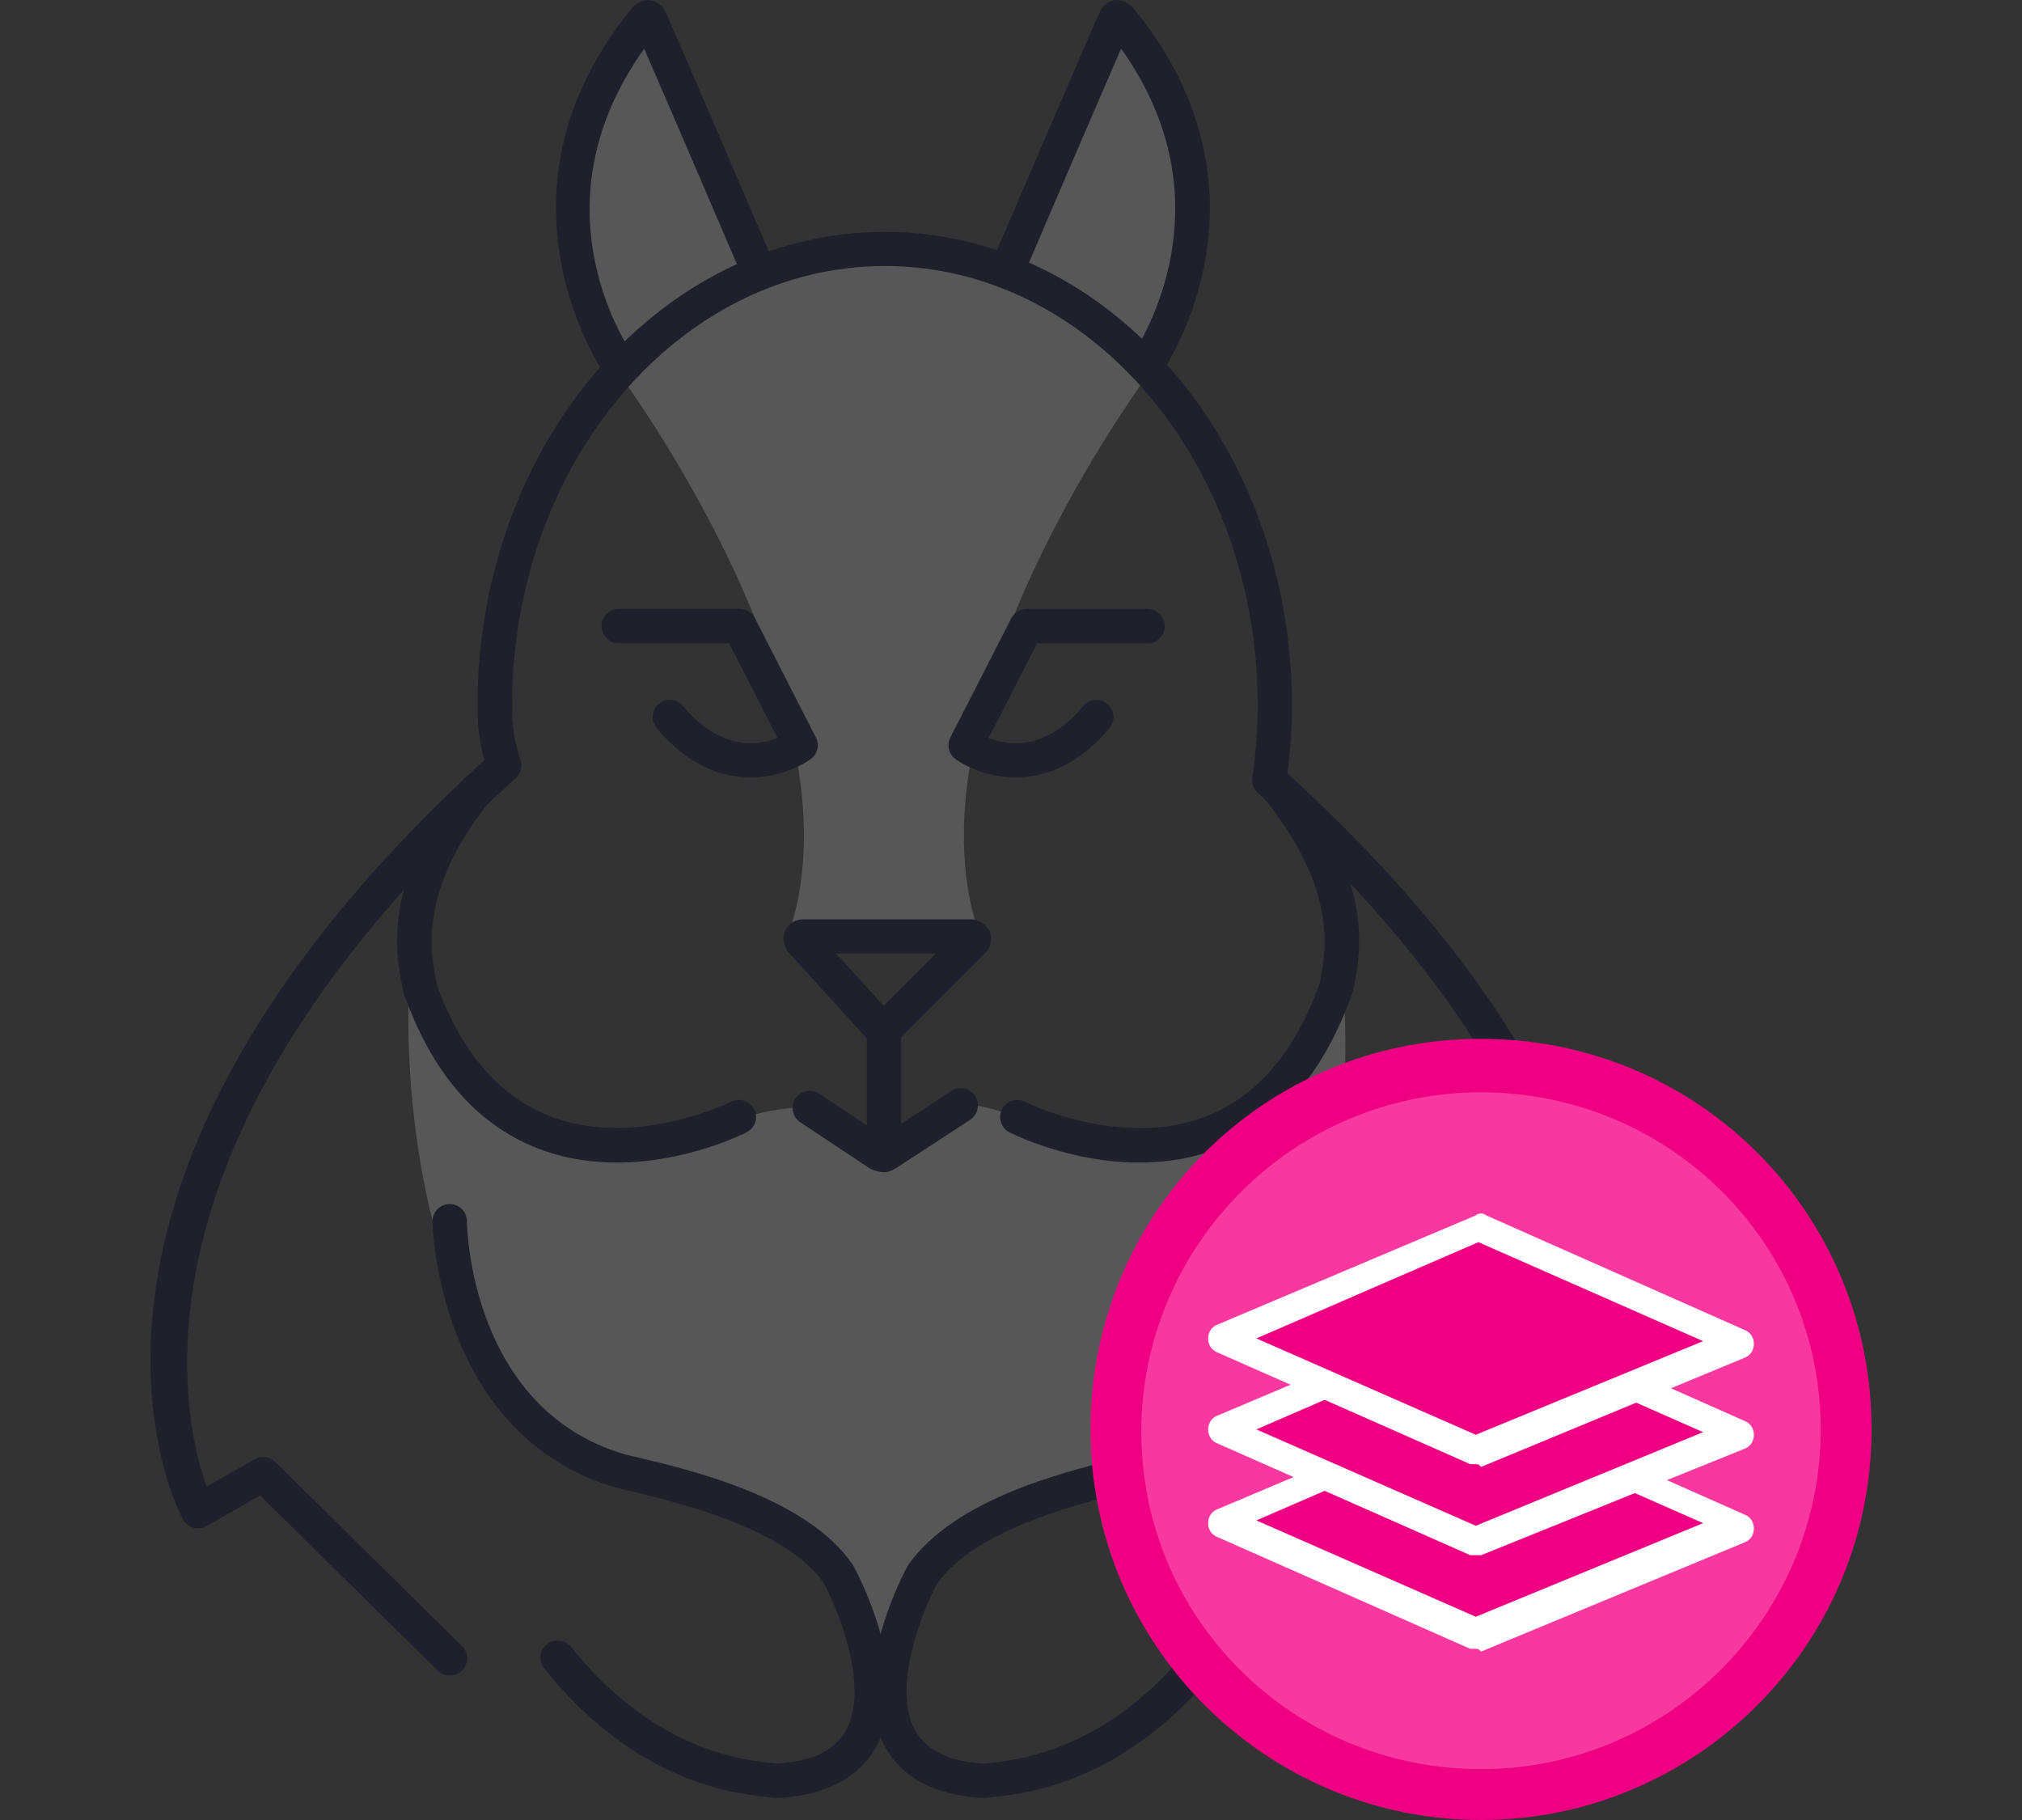 <?xml version="1.0" encoding="utf-8"?>
<!-- Generator: Adobe Illustrator 26.1.0, SVG Export Plug-In . SVG Version: 6.00 Build 0)  -->
<svg version="1.1" id="Layer_1" xmlns="http://www.w3.org/2000/svg" xmlns:xlink="http://www.w3.org/1999/xlink" x="0px" y="0px"
	 viewBox="0 0 200 180" style="enable-background:new 0 0 200 180;" xml:space="preserve">
<rect x="0" y="0" width="200" height="180" fill="#333333" stroke="none"/>
<style type="text/css">
	.st0{clip-path:url(#SVGID_00000169527557170416442370000008214467689197868701_);}
	.st1{opacity:0.25;fill:#C5C7C8;enable-background:new    ;}
	.st2{fill:#1F202C;}
	.st3{fill:#F9389F;}
	.st4{fill:#EF0083;}
	.st5{fill:#FFFFFF;}
	.st6{clip-path:url(#SVGID_00000049910983988422966700000006327578648396184481_);}
	.st7{clip-path:url(#SVGID_00000026871848724918928970000016782660873593852065_);}
</style>
<g>
	<g>
		<defs>
			<rect id="SVGID_00000159429707179739480430000011055556547914458759_" x="14.88" width="144.8" height="177.82"/>
		</defs>
		<clipPath id="SVGID_00000082354430121885071430000016609386685938709127_">
			<use xlink:href="#SVGID_00000159429707179739480430000011055556547914458759_"  style="overflow:visible;"/>
		</clipPath>
		<g style="clip-path:url(#SVGID_00000082354430121885071430000016609386685938709127_);">
			<path class="st1" d="M61.16,35.7c0,0-11.93-15.58,2.86-34.51l10.98,25.88L61.16,35.7z"/>
			<path class="st1" d="M99.59,27.07l10.98-25.89c14.8,18.93,2.86,34.51,2.86,34.51L99.59,27.07L99.59,27.07z"/>
			<path class="st1" d="M129.85,83.31c0.48,0.96,2.93,10.57,2.69,11.53c-1.19,3.83-2.62,7.1-4.98,11.09
				c-2.29,3.67-10.39,6.99-15.11,6.72c-4.77,3.12-11.93-3.82-17.42-3.34c-5.83,6.18-10.75,4.04-14.93,0.26
				c-4.3-0.24-7.64,1.59-13.28,2.55c-6.85,1.31-16.56,0.1-19.42-4.45c-4.36-6.94-8.12-11.53-4-25.28
				c-6.21,11.74-4.26,59.46,19.84,63.29c23.15,3.6,23.63,18.7,23.63,19.89c0,0-0.48-16.3,23.63-19.89
				C134.6,141.61,136.3,97.72,129.85,83.31L129.85,83.31z"/>
			<path class="st1" d="M113.67,36.9c-9.31-11.02-25.54-11.26-26.25-11.5c-0.72,0-17.18,0.24-26.25,11.5c0,0,24.35,32.6,16.95,55.12
				l9.31,0.72l9.31-0.72C89.33,69.49,113.67,36.9,113.67,36.9z"/>
			<path class="st2" d="M44.47,165.7c-0.43,0-0.86-0.16-1.19-0.49l-17.55-17.3l-5.3,3.02c-0.4,0.23-0.88,0.28-1.31,0.16
				c-0.44-0.13-0.81-0.42-1.03-0.83c-0.71-1.32-16.67-32.61,29.82-75.08c-0.44-1.58-0.68-3.08-0.68-5.36
				c0-25.86,18.07-46.89,40.28-46.89c22.21,0,40.28,21.04,40.28,46.89c0,2.1-0.15,4.29-0.45,6.67
				c46.69,42.57,29.33,72.53,28.56,73.79c-0.47,0.79-1.49,1.07-2.29,0.59l-5.3-3.03l-17.55,17.3c-0.66,0.66-1.74,0.65-2.4-0.01
				c-0.66-0.67-0.65-1.75,0.02-2.4l18.47-18.21c0.54-0.54,1.37-0.65,2.04-0.27l4.83,2.76c2.69-6.44,10.15-32.99-29.31-68.6
				c-0.42-0.38-0.62-0.94-0.54-1.5c0.36-2.57,0.54-4.89,0.54-7.1c0-23.98-16.54-43.5-36.88-43.5s-36.88,19.51-36.88,43.5
				c0,2.33,0.28,3.64,0.84,5.38c0.2,0.64,0.01,1.33-0.48,1.78c-39.41,35.57-33.03,63.21-30.57,70.06l4.75-2.71
				c0.65-0.38,1.49-0.27,2.04,0.27l18.47,18.21c0.67,0.65,0.68,1.73,0.02,2.4C45.35,165.54,44.91,165.71,44.47,165.7L44.47,165.7z"
				/>
			<path class="st2" d="M74.25,76.88c-2.89,0-6.24-1.18-9.3-4.89c-0.6-0.72-0.5-1.79,0.23-2.39c0.72-0.6,1.79-0.5,2.39,0.23
				c3.68,4.45,7.39,3.91,9.34,3.15l-4.79-9.36H61.2c-0.94,0-1.7-0.76-1.7-1.7c0-0.94,0.76-1.7,1.7-1.7h11.96
				c0.64,0,1.22,0.36,1.51,0.92l6.03,11.79c0.39,0.76,0.16,1.68-0.54,2.16C78.88,76,76.74,76.88,74.25,76.88L74.25,76.88z"/>
			<path class="st2" d="M100.45,76.88c-2.49,0-4.62-0.88-5.91-1.78c-0.69-0.48-0.92-1.41-0.54-2.16l6.03-11.79
				c0.29-0.57,0.88-0.92,1.51-0.92h11.97c0.94,0,1.7,0.76,1.7,1.7c0,0.94-0.76,1.7-1.7,1.7h-10.93l-4.79,9.36
				c1.94,0.76,5.66,1.3,9.34-3.15c0.6-0.73,1.67-0.82,2.39-0.23c0.72,0.6,0.82,1.67,0.23,2.39
				C106.69,75.69,103.33,76.88,100.45,76.88L100.45,76.88z"/>
			<path class="st2" d="M61.02,114.98c-2.56,0-5.3-0.39-8-1.47c-5.94-2.37-10.34-7.49-13.07-15.22l-0.17-0.77
				c-0.61-3.09-2.05-10.33,6.03-20.42c0.58-0.73,1.66-0.84,2.39-0.27c0.73,0.59,0.85,1.66,0.26,2.39
				c-7.09,8.85-5.87,15.01-5.35,17.63l0.11,0.57c2.32,6.49,6.06,10.92,11.04,12.92c8.48,3.37,17.95-1.34,18.05-1.38
				c0.84-0.42,1.86-0.09,2.29,0.74c0.42,0.84,0.09,1.85-0.74,2.28C73.53,112.15,67.89,114.98,61.02,114.98L61.02,114.98z"/>
			<path class="st2" d="M112.68,114.98c-6.87,0-12.51-2.83-12.83-2.99c-0.83-0.43-1.16-1.45-0.74-2.28
				c0.43-0.84,1.45-1.16,2.29-0.74c0.09,0.04,9.56,4.76,18.05,1.38c4.98-2,8.72-6.43,11.11-13.19l0.04-0.3
				c0.52-2.63,1.74-8.78-5.35-17.63c-0.59-0.73-0.47-1.8,0.26-2.39c0.73-0.57,1.81-0.47,2.39,0.27c8.08,10.09,6.65,17.32,6.03,20.42
				l-0.1,0.5c-2.81,8-7.2,13.12-13.15,15.49C117.99,114.59,115.25,114.98,112.68,114.98L112.68,114.98z"/>
			<path class="st2" d="M87.31,115.89c-0.5,0-1-0.14-1.43-0.43L79.16,111c-0.78-0.52-0.99-1.58-0.48-2.35
				c0.52-0.78,1.57-1,2.36-0.48l6.27,4.16l6.79-4.43c0.79-0.51,1.84-0.29,2.35,0.5c0.51,0.79,0.29,1.84-0.49,2.35l-7.25,4.73
				C88.29,115.75,87.8,115.89,87.31,115.89L87.31,115.89z"/>
			<path class="st2" d="M87.33,103.54c-0.01,0-0.02,0-0.04,0c-0.47-0.01-1.09-0.31-1.4-0.66l-7.91-8.71
				c-0.45-0.5-0.61-1.48-0.34-2.1c0.31-0.7,1.01-1.15,1.78-1.15h16.67c0.69,0,1.53,0.57,1.79,1.2c0.3,0.73,0.14,1.56-0.42,2.12
				l-8.73,8.73C88.4,103.29,87.79,103.54,87.33,103.54L87.33,103.54z M82.7,94.31l4.7,5.17l5.17-5.17H82.7L82.7,94.31z"/>
			<path class="st2" d="M87.44,115.93c-0.94,0-1.7-0.76-1.7-1.7v-13.04c0-0.94,0.76-1.7,1.7-1.7c0.94,0,1.7,0.76,1.7,1.7v13.04
				C89.14,115.17,88.38,115.93,87.44,115.93z"/>
			<path class="st2" d="M77.11,177.82c-0.13,0-0.45-0.02-0.53-0.03c-3.34-0.29-13.5-1.19-22.75-12.78
				c-0.59-0.73-0.47-1.81,0.27-2.39c0.73-0.58,1.8-0.46,2.39,0.27c8.35,10.46,17.42,11.26,20.4,11.52c3.51-0.21,5.73-1.31,6.82-3.34
				c2.41-4.48-1.17-12.61-2.26-14.54c-3.76-5.44-14.78-8.04-19.49-9.15l-1.05-0.25c-17.72-5.23-18.13-26.12-18.13-26.33
				c-0.01-0.94,0.74-1.7,1.68-1.72h0.02c0.93,0,1.69,0.75,1.7,1.68c0.01,0.76,0.41,18.59,15.62,23.08l0.94,0.22
				c5.52,1.3,17,4.01,21.59,10.66c0.14,0.23,6.13,10.99,2.37,17.96c-1.67,3.09-4.88,4.82-9.55,5.14H77.11L77.11,177.82z"/>
			<path class="st2" d="M97.08,177.82h-0.03c-4.67-0.31-7.88-2.04-9.55-5.14c-3.75-6.97,2.23-17.72,2.29-17.83
				c4.67-6.77,16.15-9.48,21.67-10.78l1.03-0.24c15.13-4.47,15.53-22.3,15.53-23.06c0.01-0.94,0.8-1.88,1.72-1.68
				c0.94,0.01,1.69,0.78,1.68,1.72c0,0.21-0.41,21.09-18.05,26.3l-1.13,0.27c-4.71,1.11-15.73,3.71-19.57,9.28
				c-1.01,1.8-4.59,9.94-2.18,14.41c1.09,2.03,3.31,3.13,6.79,3.36c3.01-0.29,12.08-1.09,20.43-11.55c0.59-0.73,1.66-0.85,2.39-0.27
				c0.73,0.58,0.85,1.65,0.27,2.39c-9.26,11.59-19.42,12.49-22.75,12.78C97.53,177.79,97.2,177.81,97.08,177.82L97.08,177.82z"/>
			<path class="st2" d="M61.43,38.12c-0.52,0-1.04-0.24-1.37-0.69c-0.13-0.18-12.85-18,2.51-36.71c0.38-0.46,1.19-0.79,1.78-0.69
				c0.58,0.08,1.22,0.57,1.46,1.1c2.31,5.22,10.81,25.07,10.81,25.07l-3.12,1.34c0,0-6.66-15.54-9.78-22.72
				c-11.35,15.86-1.35,29.99-0.9,30.61c0.55,0.76,0.39,1.82-0.37,2.37C62.13,38.01,61.78,38.12,61.43,38.12L61.43,38.12z"/>
			<path class="st2" d="M113.5,37.63c-0.31,0-0.63-0.09-0.92-0.27c-0.79-0.51-1.02-1.56-0.51-2.35c1.67-2.59,9.13-15.76-1.18-30.2
				c-3.14,7.2-9.78,22.72-9.78,22.72l-3.12-1.34c0,0,8.51-19.85,10.82-25.07c0.24-0.54,0.87-1.02,1.45-1.1
				c0.59-0.09,1.4,0.24,1.78,0.69c13.97,17.01,4.86,33.09,2.9,36.14C114.61,37.36,114.06,37.63,113.5,37.63z"/>
		</g>
	</g>
	<path class="st3" d="M146.49,177.35c19.87,0,35.99-16.11,35.99-35.98s-16.11-35.99-35.99-35.99c-19.87,0-35.98,16.11-35.98,35.99
		S126.62,177.35,146.49,177.35z"/>
	<path class="st4" d="M146.49,180c-21.17,0-38.63-17.2-38.63-38.63s17.2-38.63,38.63-38.63c21.43,0,38.63,17.2,38.63,38.63
		S167.66,180,146.49,180z M146.49,108.03c-18.52,0-33.6,15.08-33.6,33.6s15.08,33.34,33.6,33.34c18.52,0,33.6-15.08,33.6-33.6
		S165.01,108.03,146.49,108.03z"/>
	<path class="st4" d="M146.49,139.52l25.66,11.38l-26.19,10.58l-25.14-11.11L146.49,139.52z"/>
	<path class="st5" d="M145.96,163.07c-0.26,0-0.26,0-0.53,0l-25.14-11.11c-0.53-0.26-0.79-0.79-0.79-1.32
		c0-0.53,0.26-1.06,0.79-1.32l25.67-10.85c0.26-0.26,0.79-0.26,1.06,0l25.67,11.38c0.53,0.26,0.79,0.79,0.79,1.32
		c0,0.53-0.26,1.06-0.79,1.32l-26.19,10.85C146.23,163.07,146.23,163.07,145.96,163.07z M124.27,150.37l21.7,9.53l22.49-9.26
		l-22.23-9.79L124.27,150.37z"/>
	<path class="st4" d="M146.49,130.52l25.66,11.11l-26.19,10.85l-25.14-11.11L146.49,130.52z"/>
	<path class="st5" d="M145.96,153.81c-0.26,0-0.26,0-0.53,0l-25.14-11.11c-0.53-0.26-0.79-0.79-0.79-1.32
		c0-0.53,0.26-1.06,0.79-1.32l25.67-10.85c0.26-0.26,0.79-0.26,1.06,0l25.67,11.38c0.53,0.26,0.79,0.79,0.79,1.32
		c0,0.53-0.26,1.06-0.79,1.32l-26.19,10.58C146.23,153.81,146.23,153.81,145.96,153.81z M124.27,141.37l21.7,9.53l22.49-9.26
		l-22.23-9.79L124.27,141.37z"/>
	<path class="st4" d="M146.49,121.26l25.66,11.38l-26.19,10.85l-25.14-11.38L146.49,121.26z"/>
	<path class="st5" d="M145.96,144.81c-0.26,0-0.26,0-0.53,0l-25.14-11.11c-0.53-0.26-0.79-0.79-0.79-1.32
		c0-0.53,0.26-1.06,0.79-1.32l25.67-10.85c0.26-0.26,0.79-0.26,1.06,0l25.67,11.38c0.53,0.26,0.79,0.79,0.79,1.32
		c0,0.53-0.26,1.06-0.79,1.32l-26.19,10.85C146.23,144.81,146.23,144.81,145.96,144.81z M124.27,132.37l21.7,9.53l22.49-9.26
		l-22.23-9.79L124.27,132.37z"/>
</g>
</svg>
